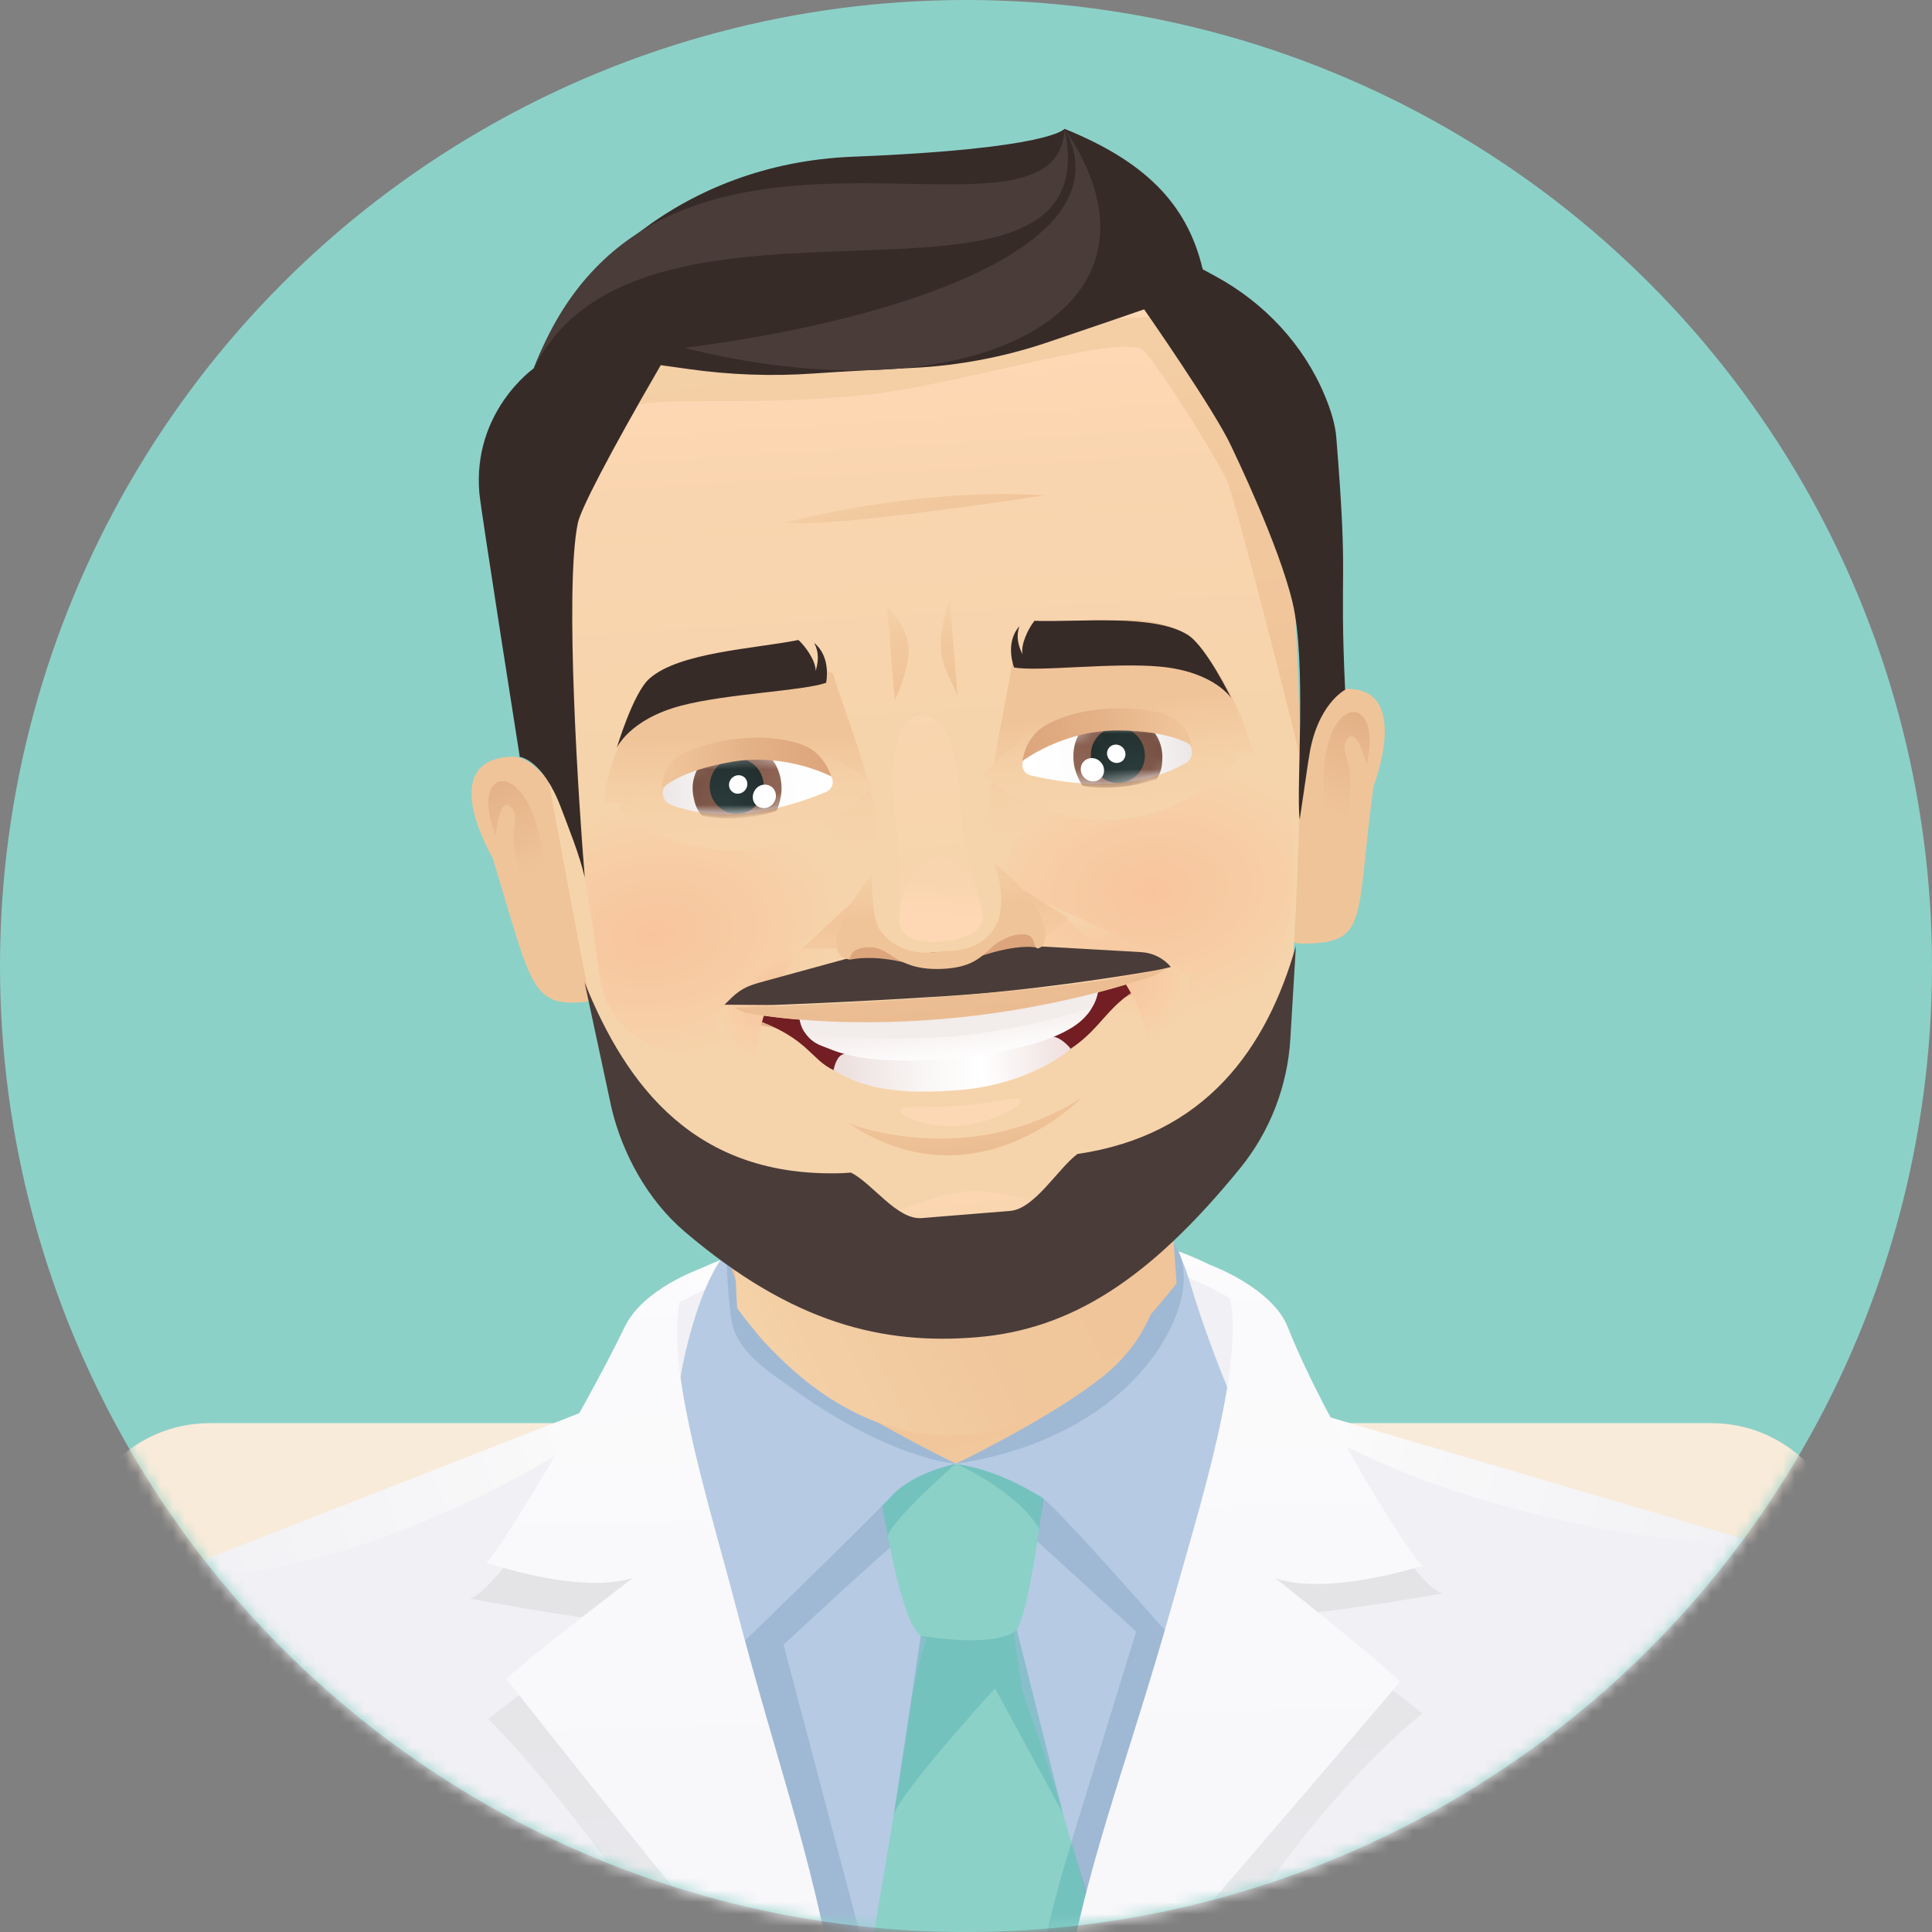 <svg width="162" height="162" viewBox="0 0 162 162" fill="none" xmlns="http://www.w3.org/2000/svg">
  <rect x="0" y="0" width="162" height="162" fill="#808080" stroke="none"/>
  <circle cx="81" cy="81" r="81" fill="#8CD1C8" />
  <mask id="mask0_3358_1034" style="mask-type:alpha" maskUnits="userSpaceOnUse" x="0" y="0" width="162" height="162">
    <circle cx="81" cy="81" r="81" fill="#FBCCC5" />
  </mask>
  <g mask="url(#mask0_3358_1034)">
    <path
      d="M17.573 119.333H143.512C149.744 119.333 154.805 124.394 154.805 130.626V209.137H6.279V130.626C6.279 124.394 11.341 119.333 17.573 119.333Z"
      fill="#F9EBDA" />
    <path
      d="M54.807 139.297C54.807 139.297 71.137 124.349 73.828 123.813C76.524 123.277 89.812 123.277 90.354 123.632C90.895 123.993 103.823 139.081 103.823 139.081L105.313 220.221L62.9 219.386L54.807 139.297Z"
      fill="#B6CAE3" />
    <path d="M96.475 132.881L83.826 173.995L94.661 165.845L103.826 139.082L96.475 132.881Z" fill="#9FB9D4" />
    <path d="M59.644 137.905L64.665 133.998L76.757 179.761L71.175 189.06L59.644 137.905Z" fill="#9FB9D4" />
    <path
      d="M61.13 142.184L58.155 137.905C58.155 137.905 72.841 124.086 74.547 123.364C76.253 122.647 86.851 122.823 86.851 122.823C86.851 122.823 97.269 131.446 103.826 139.075L102.387 143.297C102.387 143.297 87.924 130.111 86.063 128.41C85.475 127.874 76.362 128.699 75.645 128.967C74.929 129.235 61.135 142.173 61.135 142.173L61.13 142.184Z"
      fill="#9FB9D4" />
    <path
      d="M73.978 126.11C73.978 126.11 77.132 122.311 80.096 122.724C82.529 123.064 87.22 124.775 87.374 125.378C87.529 125.981 86.292 135.038 85.261 136.672C84.23 138.306 78.957 138.311 77.21 137.157C75.462 136.002 73.978 126.11 73.978 126.11Z"
      fill="#8CD1C8" />
    <path opacity="0.5"
      d="M74.436 128.772L73.772 125.262C73.772 125.262 76.813 122.999 80.153 122.726C80.153 122.726 74.983 127.236 74.436 128.772Z"
      fill="#5DB5B5" />
    <path
      d="M70.135 218.468L72.171 168.575C72.171 168.575 75.553 148.946 76.331 143.41C77.115 137.869 78.481 135.415 78.481 135.415L84.78 135.333C84.78 135.333 85.594 141.302 85.754 141.849C85.909 142.395 91.852 158.477 92.079 165.679C92.3 172.88 88.862 216.127 88.862 216.127L70.14 218.473L70.135 218.468Z"
      fill="#8CD1C8" />
    <path opacity="0.5"
      d="M77.209 137.16C77.209 137.16 83.394 138.268 85.26 136.675L89.121 152.036L83.43 141.567C83.43 141.567 75.384 150.407 74.946 152.186L77.209 137.16Z"
      fill="#5DB5B5" />
    <path opacity="0.5"
      d="M87.128 128.184L87.654 124.757C87.654 124.757 84.468 123.452 80.154 122.726C80.154 122.726 85.231 124.983 87.128 128.184Z"
      fill="#5DB5B5" />
    <path opacity="0.5"
      d="M68.884 219.695C68.884 219.695 69.327 181.932 72.806 164.943C73.575 171.149 75.693 192.891 78.93 203.139C80.606 203.51 82.466 203.139 83.951 202.768C83.951 202.768 83.332 174.608 89.843 154.515C91.147 158.793 92.879 164.443 92.879 164.443L92.136 215.974L83.394 216.345L68.884 219.695Z"
      fill="#5DB5B5" />
    <path
      d="M105.256 117.05C105.256 117.05 141.658 128.065 147.406 129.503C147.406 129.503 136.942 171.401 134.236 184.107C131.122 198.715 130.406 213.324 130.406 213.324L87.735 217.437L87.364 194.277L105.261 117.055L105.256 117.05Z"
      fill="#F1F0F4" />
    <path
      d="M13.062 132.378C13.062 132.378 50.423 118.728 54.253 116.811L72.356 193.888L73.263 202.754L74.067 217.713L33.423 214.517C33.423 214.517 30.428 186.976 29.469 184.342C28.511 181.708 14.026 134.29 13.067 132.378H13.062Z"
      fill="#F1F0F4" />
    <path d="M105.515 117.076L148.061 129.581C148.061 129.581 124.432 129.766 105.515 117.076Z"
      fill="url(#paint0_linear_3358_1034)" />
    <path d="M13.062 132.376L56.274 115.489C56.274 115.489 35.227 132.742 13.062 132.376Z"
      fill="url(#paint1_linear_3358_1034)" />
    <path
      d="M117.099 205.293C117.099 205.293 124.764 188.293 130.032 168.653C135.527 148.174 143.625 129.808 148.006 129.741L134.341 193.081L117.099 205.293Z"
      fill="url(#paint2_linear_3358_1034)" />
    <path
      d="M162.358 208.355C162.832 199.984 156.152 173.937 155.961 170.556C155.77 167.174 151.806 130.303 148.007 129.736C144.208 129.174 135.61 159.478 135.301 160.504C133.992 164.824 128.559 193.215 128.559 193.215L131.234 211.566C136.682 212.082 142.755 211.566 146.177 216.468C151.909 224.221 154.904 233.839 155.698 243.499C155.93 243.463 156.115 243.432 156.249 243.401C158.698 242.891 161.884 216.721 162.358 208.35V208.355Z"
      fill="#F1F0F4" />
    <path
      d="M42.618 206.487C42.618 206.487 31.123 173.92 26.092 155.719C25.205 152.513 19.772 131.925 13.839 132.064L32.319 207.209L42.618 206.492V206.487Z"
      fill="url(#paint3_linear_3358_1034)" />
    <path
      d="M14.452 132.051C16.911 132.68 21.318 143.154 23.715 153.092C25.669 161.19 29.927 188.289 31.128 194.278C32.566 201.464 33.777 213.438 33.777 213.438L89.411 231.108C89.411 231.108 84.128 250.846 82.746 254.335C81.365 257.82 78.968 264.83 78.968 264.83C78.968 264.83 47.483 253.5 41.133 251.877C34.782 250.253 6.297 246.026 6.297 246.026C6.297 246.026 -1.749 244.645 0.349 207.325C0.983 195.974 4.035 181.154 4.297 172.479C5.014 148.773 7.844 139.422 8.519 137.639C9.689 134.541 12.328 131.505 14.447 132.046L14.452 132.051Z"
      fill="#F1F0F4" />
    <path
      d="M155.716 171.408C156.072 189.192 155.227 192.45 149.608 182.187C144.402 172.666 134.433 143.279 147.407 129.506C153.562 127.764 155.716 171.408 155.716 171.408Z"
      fill="url(#paint4_linear_3358_1034)" />
    <path
      d="M13.062 132.375C14.309 131.983 19.634 136.798 21.072 149.731C22.51 162.664 16.52 194.752 11.732 196.669C6.943 198.587 5.639 180.045 4.443 174.777C3.247 169.509 6.335 145.349 7.319 141.143C8.273 137.061 9.608 133.452 13.067 132.37L13.062 132.375Z"
      fill="url(#paint5_linear_3358_1034)" />
    <path
      d="M90.224 170.803L110.384 118.967C110.384 118.967 118.302 132.885 120.941 133.607C120.941 133.607 111.58 135.287 108.704 135.287L119.261 143.684C119.261 143.684 96.173 161.272 87.508 202.014L90.224 170.803Z"
      fill="url(#paint6_linear_3358_1034)" />
    <path
      d="M69.113 176.083L50.144 119.536C50.144 119.536 42.046 133.351 39.397 134.036C39.397 134.036 48.732 135.84 51.613 135.876L40.943 144.134C40.943 144.134 62.814 165.438 73.232 202.088L69.118 176.088L69.113 176.083Z"
      fill="url(#paint7_linear_3358_1034)" />
    <path
      d="M64.583 109.23C64.583 109.23 70.897 113.648 72.536 113.833C74.176 114.019 83.408 114.385 85.753 113.936C88.567 113.395 92.701 110.709 92.701 110.709C92.701 110.709 89.439 114.823 87.176 115.256C83.681 115.921 76.521 116.323 72.243 114.905C68.042 113.519 64.578 109.23 64.578 109.23H64.583Z"
      fill="url(#paint8_linear_3358_1034)" />
    <path
      d="M51.169 117.018C51.169 117.018 49.907 106.966 65.747 104.451C81.587 101.93 104.623 101.569 107.505 112.729C110.386 123.889 51.169 117.018 51.169 117.018Z"
      fill="#F1F0F4" />
    <path
      d="M57.706 108.832C52.592 111.487 56.695 107.729 55.365 108.126C55.365 108.126 64.881 101.93 80.025 102.054C95.02 102.173 103.293 106.085 105.582 109.131C105.263 108.704 105.366 111.008 104.665 110.106C104.041 109.302 101.546 107.869 99.819 107.209C94.752 105.271 86.871 104.312 80.86 104.57C70.535 105.013 66.943 104.033 57.7 108.832H57.706Z"
      fill="url(#paint9_linear_3358_1034)" />
    <path
      d="M60.89 104.595C60.89 104.595 60.89 107.569 61.555 109.022C62.091 110.198 63.591 114.888 68.38 117.641C73.169 120.394 78.504 122.672 80.148 122.729C81.787 122.785 89.452 120.394 90.772 119.435C92.086 118.476 97.478 113.569 97.597 111.651C97.715 109.734 98.081 106.816 97.705 103.043C97.705 103.043 95.782 111.182 91.731 114.043C87.658 116.919 82.272 119.553 80.715 119.79C79.158 120.028 69.22 115.363 67.184 113.801C65.148 112.244 61.973 106.857 60.895 104.579L60.89 104.595Z"
      fill="url(#paint10_linear_3358_1034)" />
    <path
      d="M80.132 122.733C80.132 122.733 95.199 116.445 96.813 110.342C98.096 105.496 97.741 103.439 97.741 103.439C97.741 103.439 98.668 103.836 99.87 107.826C101.483 113.213 103.596 117.945 103.596 117.945L98.973 138.182C98.973 138.182 88.602 126.28 87.297 125.517C85.993 124.754 83.55 123.275 80.132 122.733Z"
      fill="#B6CAE3" />
    <path
      d="M80.148 122.735C80.148 122.735 63.999 115.137 62.545 110.343C61.262 106.101 60.901 105.034 60.901 105.034C60.901 105.034 59.628 106.255 58.355 110.219C55.643 118.652 56.762 124.792 56.762 124.792L60.112 139.859C60.112 139.859 72.968 127.405 74.762 125.431C76.556 123.456 80.148 122.735 80.148 122.735Z"
      fill="#B6CAE3" />
    <path
      d="M80.148 122.734C80.148 122.734 86.535 119.682 91.025 116.507C93.277 114.914 96.112 112.734 97.411 107.476C97.973 105.203 97.746 103.435 97.746 103.435C97.746 103.435 100.844 105.749 98.18 111.301C95.628 116.615 89.416 121.368 80.148 122.739V122.734Z"
      fill="#9FB9D4" />
    <path
      d="M60.9 105.034C60.9 105.034 62.797 110.766 63.179 111.374C65.37 114.858 73.602 119.472 80.148 122.735C80.148 122.735 74.71 122.431 66.21 116.266C64.39 114.946 61.658 113.271 61.303 110.518C60.942 107.766 60.906 105.034 60.906 105.034H60.9Z"
      fill="#9FB9D4" />
    <path
      d="M58.684 106.401C58.684 106.401 53.947 108.05 52.395 111.241C48.581 119.097 41.457 130.746 40.751 131.019C40.751 131.019 48.581 133.741 53.071 132.308C53.071 132.308 44.282 139.009 42.452 140.782C42.452 140.782 54.406 155.922 59.272 161.679C64.133 167.437 72.452 196.777 73.298 203.21C73.298 203.21 71.963 181.793 70.375 169.618C68.787 157.442 65.478 149.205 61.586 134.267C59.04 124.488 53.998 109.184 58.689 106.396L58.684 106.401Z"
      fill="url(#paint11_linear_3358_1034)" />
    <path
      d="M101.475 106.067C101.475 106.067 106.666 107.959 107.986 111.289C111.202 119.408 118.594 130.99 119.295 131.279C119.295 131.279 111.419 133.856 106.95 132.341C106.95 132.341 115.609 139.202 117.408 141.011C117.408 141.011 103.589 157.217 98.62 162.882C93.656 168.547 88.109 196.898 87.486 202.388C87.486 202.388 86.614 186.454 88.965 169.331C90.635 157.171 94.233 149.011 98.398 134.15C101.125 124.418 106.109 108.949 101.465 106.067H101.475Z"
      fill="url(#paint12_linear_3358_1034)" />
    <path
      d="M79.472 104.53C77.286 104.541 71.817 105.989 71.972 106.773C72.451 109.144 77.518 109.541 79.704 109.53C81.889 109.52 86.307 108.979 86.4 106.953C86.436 106.154 81.658 104.52 79.472 104.53Z"
      fill="url(#paint13_linear_3358_1034)" />
    <path
      d="M83.544 119.885C88.596 118.679 94.591 112.803 98.653 107.612C98.653 107.612 97.74 94.266 97.524 92.705C97.524 92.705 85.003 102.071 60.982 94.447C60.982 94.447 61.493 102.859 61.807 109.684C67.415 117.339 75.127 121.895 83.544 119.885Z"
      fill="url(#paint14_linear_3358_1034)" />
    <path
      d="M112.171 57.82C118.676 56.975 115.171 65.918 115.171 65.918C113.619 77.294 114.882 79.15 109.032 79.119C104.702 79.099 107.521 58.418 112.166 57.82H112.171Z"
      fill="#F0C499" />
    <path
      d="M109.687 74.201C109.687 74.201 111.583 72.103 111.109 67.912C109.991 58.03 116.15 57.432 114.599 64.149C114.599 64.149 113.821 60.969 113.022 61.902C112.037 63.056 114.001 63.721 112.877 68.804C112.29 71.443 109.687 74.201 109.687 74.201Z"
      fill="url(#paint15_linear_3358_1034)" />
    <path
      d="M42.956 63.447C36.399 63.663 41.301 71.921 41.301 71.921C44.667 82.9 44.456 84.581 49.492 83.962C55.147 83.266 47.642 63.292 42.961 63.447H42.956Z"
      fill="#F0C499" />
    <path
      d="M48.053 79.205C48.053 79.205 45.842 77.442 45.631 73.231C45.141 63.298 38.966 63.705 41.579 70.081C41.579 70.081 41.832 66.813 42.775 67.612C43.93 68.592 42.1 69.571 44.028 74.396C45.038 76.906 48.048 79.205 48.048 79.205H48.053Z"
      fill="url(#paint16_linear_3358_1034)" />
    <path
      d="M41.781 39.875C41.781 39.875 45.864 65.004 46.415 67.716C46.967 70.427 50.06 88.422 51.998 94.432C55.431 105.066 69.555 109.711 73.451 108.566C77.895 107.257 87.256 108.608 90.596 107.175C93.802 105.798 106.807 94.432 107.627 88.953C108.498 83.128 108.967 70.932 109.034 63.592C109.101 56.252 106.725 36.849 105.916 35.035C105.101 33.221 101.869 13.447 68.787 17.566C44.946 20.535 41.781 39.88 41.781 39.88V39.875Z"
      fill="url(#paint17_linear_3358_1034)" />
    <path
      d="M105.638 66.523C105.199 59.931 100.777 53.941 99.617 53.25C93.086 49.338 84.864 55.606 84.864 55.606C84.627 57.961 81.818 69.085 83.498 69.755C93.983 73.946 105.638 66.518 105.638 66.518V66.523Z"
      fill="url(#paint18_linear_3358_1034)" />
    <path
      d="M96.509 85.908C102.092 85.82 108.247 84.624 108.494 73.233C108.633 66.743 107.659 63.439 104.87 63.16C98.953 62.562 90.793 65.748 87.458 67.81C80.406 72.171 86.618 86.052 96.514 85.908H96.509Z"
      fill="url(#paint19_radial_3358_1034)" />
    <path
      d="M50.68 69.598C50.052 63.021 54.485 58.227 55.516 57.361C61.33 52.449 69.846 56.469 69.846 56.469C70.459 58.753 74.773 69.66 73.227 70.598C63.557 76.428 50.68 69.603 50.68 69.603V69.598Z"
      fill="url(#paint20_linear_3358_1034)" />
    <path
      d="M81.068 99.896C78.738 100.092 73.016 102.117 73.253 102.942C73.97 105.437 79.418 105.421 81.753 105.22C84.088 105.019 88.764 104.055 88.686 101.885C88.655 101.03 83.408 99.7 81.073 99.901L81.068 99.896Z"
      fill="url(#paint21_linear_3358_1034)" />
    <path
      d="M67.176 68.508C65.542 68.065 53.228 66.343 49.712 67.673C47.707 68.431 48.934 72.895 49.63 77.173C49.959 79.225 50.207 82.534 50.784 83.797C53.63 89.978 62.527 89.539 67.501 87.344C75.996 83.601 75.47 70.746 67.181 68.513L67.176 68.508Z"
      fill="url(#paint22_radial_3358_1034)" />
    <path
      d="M47.791 68.561C47.791 68.561 46.904 50.54 47.394 46.159C47.419 45.906 50.796 36.499 51.852 34.715C52.976 32.819 61.316 34.288 72.554 33.117C80.136 32.329 93.049 28.179 95.708 29.246C96.471 29.556 102.502 39.102 102.992 40.597C104.482 45.143 109.044 63.576 109.044 63.576C109.044 63.576 108.404 26.339 104.219 26.344C87.92 26.37 50.182 30.365 46.43 30.757C42.682 31.148 47.796 68.551 47.796 68.551L47.791 68.561Z"
      fill="url(#paint23_linear_3358_1034)" />
    <path
      d="M95.256 82.296L97.401 81.451C97.401 81.451 97.194 82.353 96.911 82.626C96.627 82.9 93.231 83.982 93.231 83.982L95.256 82.296Z"
      fill="#E1B28D" />
    <path
      d="M90.353 96.756C88.714 97.973 86.761 101.37 84.704 101.535L77.281 102.138C75.224 102.303 73.157 99.231 71.358 98.323L70.673 98.37C58.333 98.787 52.559 91.133 49.018 82.375L51.276 92.906C52.209 96.818 54.353 100.674 57.42 103.282C66.492 111.009 74.054 112.767 81.864 112.133C89.781 111.488 96.364 107.308 103.977 97.968C106.493 94.88 107.962 91.066 108.199 87.086L108.663 79.313C106.219 87.926 101.075 95.195 90.348 96.761L90.353 96.756Z"
      fill="#4A3C39" />
    <path
      d="M64.018 85.055L61.766 84.565C61.766 84.565 62.116 85.426 62.441 85.647C62.766 85.869 66.291 86.395 66.291 86.395L64.018 85.06V85.055Z"
      fill="#E1B28D" />
    <path
      d="M62.621 84.93C62.822 85.11 62.981 85.363 63.229 85.45C67.791 87.043 68.002 88.899 69.971 89.765C76.956 92.827 84.683 91.316 89.703 87.992C92.59 86.079 92.817 84.105 96.317 82.404C96.786 82.177 96.848 81.79 96.848 81.79C77.92 88.084 62.621 84.935 62.621 84.935V84.93Z"
      fill="#721E23" />
    <path
      d="M80.668 92.718C78.064 92.929 75.451 92.63 75.492 93.14C75.533 93.651 77.889 94.599 80.497 94.383C83.1 94.171 85.585 92.831 85.544 92.321C85.503 91.811 83.276 92.506 80.673 92.718H80.668Z"
      fill="#FCD8B4" />
    <path
      d="M70.954 88.368C70.13 88.286 69.893 89.74 69.893 89.74C72.49 91.332 75.501 91.77 80.222 91.42C86.527 90.951 89.784 87.941 89.784 87.941C89.784 87.941 88.784 86.641 87.769 86.935C86.027 87.435 82.743 88.374 79.686 88.626C76.315 88.904 72.846 88.559 70.954 88.374V88.368Z"
      fill="url(#paint24_linear_3358_1034)" />
    <path
      d="M71.104 94.159C81.81 101.34 90.738 92.015 90.738 92.015C81.016 98.247 71.104 94.159 71.104 94.159Z"
      fill="url(#paint25_linear_3358_1034)" />
    <path
      d="M67.06 85.498C67.06 85.498 67.256 87.142 68.999 87.735C70.009 88.075 72.328 89.56 80.803 88.611C89.277 87.663 90.787 85.472 91.148 85.086C91.813 84.359 92.05 83.204 92.05 83.204C92.05 83.204 79.452 86.745 67.055 85.498H67.06Z"
      fill="url(#paint26_linear_3358_1034)" />
    <path
      d="M67.019 85.342C67.019 85.342 67.138 86.089 67.447 86.512C67.71 86.863 74.576 87.301 79.71 86.919C84.839 86.533 91.421 84.672 91.633 84.358C91.968 83.868 92.102 83.033 92.102 83.033C92.102 83.033 86.488 85.44 67.019 85.342Z"
      fill="#F2ECEB" />
    <path
      d="M65.968 43.792C65.968 43.792 76.747 40.828 87.623 41.529C87.623 41.529 69.159 44.395 65.968 43.792Z"
      fill="url(#paint27_linear_3358_1034)" />
    <path
      d="M79.645 50.378C79.645 50.378 78.779 52.347 78.897 54.497C78.969 55.806 79.779 57.09 80.289 58.317L79.645 50.378Z"
      fill="url(#paint28_linear_3358_1034)" />
    <path
      d="M74.384 50.802C74.384 50.802 76.338 52.823 76.194 54.715C76.044 56.606 75.029 58.74 75.029 58.74L74.384 50.802Z"
      fill="url(#paint29_linear_3358_1034)" />
    <path
      d="M68.471 69.353C68.471 69.353 62.471 71.544 56.502 69.559C56.502 69.559 59.889 73.008 68.471 69.353Z"
      fill="url(#paint30_linear_3358_1034)" />
    <path
      d="M87.39 75.599C94.895 80.615 97.091 86.975 95.74 88.506C98.271 86.058 100.225 82.769 99.663 81.929C98.715 80.511 87.39 75.599 87.39 75.599Z"
      fill="url(#paint31_radial_3358_1034)" />
    <path
      d="M60.046 85.415C59.938 86.534 61.222 88.013 63.495 89.972C63.495 89.972 62.371 83.204 69.732 77.255C69.732 77.255 60.196 83.889 60.046 85.415Z"
      fill="url(#paint32_radial_3358_1034)" />
    <path
      d="M64.684 84.272C64.684 84.272 70.885 84.066 79.489 83.514C86.659 83.055 94.385 81.798 96.762 81.39C97.236 81.308 97.71 81.205 98.179 81.081C97.561 80.344 96.664 79.895 95.705 79.839L87.081 79.349L71.36 80.287L64.04 82.292C62.926 82.597 62.246 82.818 61.401 83.607L60.746 84.246"
      fill="#4A3C39" />
    <path
      d="M61.529 84.49C61.529 84.49 62.823 85.104 62.622 84.928C62.622 84.928 77.921 88.078 96.849 81.784L97.854 81.176C87.508 83.779 61.529 84.49 61.529 84.49Z"
      fill="url(#paint33_linear_3358_1034)" />
    <path
      d="M71.264 80.472C71.264 80.472 77.671 83.394 79.398 83.131C81.125 82.868 86.985 79.534 86.985 79.534L86.686 78.982L78.877 79.941L72.362 80.219L71.264 80.466V80.472Z"
      fill="#4A3C39" />
    <path d="M85.16 74.223L87.639 78.635L89.639 76.991L85.16 74.223Z" fill="url(#paint34_linear_3358_1034)" />
    <path d="M71.524 75.593L67.267 79.541L70.452 79.531L71.524 75.593Z" fill="url(#paint35_linear_3358_1034)" />
    <path
      d="M80.541 67.761C80.324 61.276 78.613 59.833 77.036 60.019C75.499 60.199 74.335 63.194 75.046 68.096C75.752 72.978 74.999 74.931 75.397 77.215C75.577 78.256 76.092 78.9 78.597 78.72C81.35 78.519 82.252 77.751 82.293 76.766C82.397 74.065 80.695 72.436 80.541 67.761Z"
      fill="url(#paint36_linear_3358_1034)" />
    <path
      d="M81.873 80.294C85.517 79.015 87.028 79.474 87.028 79.474C86.301 76.402 81.873 80.294 81.873 80.294Z"
      fill="#DCA57C" />
    <path
      d="M71.264 80.473C71.264 80.473 73.166 79.983 76.176 80.798C76.176 80.798 71.418 77.411 71.264 80.473Z"
      fill="#DCA57C" />
    <path
      d="M83.283 72.295C84.067 73.754 84.072 76.249 83.68 77.208C82.814 79.342 80.84 79.759 79.036 79.749C77.69 80.032 75.299 80.053 73.799 78.007C73.185 77.171 73.092 74.764 73.123 73.285C73.123 73.285 67.866 79.837 71.263 80.465C71.263 80.465 71.185 79.398 72.974 79.424C74.768 79.45 75.211 81.512 79.304 81.223C82.871 80.971 82.659 78.986 84.902 78.455C87.139 77.929 86.453 79.331 86.984 79.527C88.118 79.434 88.299 76.187 83.283 72.29V72.295Z"
      fill="url(#paint37_linear_3358_1034)" />
    <path
      d="M75.4 77.219C75.405 78.286 76.41 79.132 78.92 78.946C81.673 78.745 82.621 77.523 82.4 76.554C80.616 68.858 75.369 71.884 75.4 77.219Z"
      fill="url(#paint38_linear_3358_1034)" />
    <path
      d="M68.268 53.911C68.675 54.669 68.644 55.432 68.392 56.272C68.407 55.411 67.567 54.226 66.949 53.664C63.263 54.406 56.913 54.685 54.433 56.922C53.072 58.149 51.711 62.726 51.711 62.726C51.711 62.726 52.758 60.314 57.139 59.164C60.964 58.159 67.361 57.937 69.268 57.252C69.268 57.252 69.743 55.123 68.273 53.911H68.268Z"
      fill="#372B28" />
    <path
      d="M85.474 52.514C85.196 53.328 85.345 54.076 85.737 54.864C85.582 54.019 86.216 52.71 86.742 52.055C90.5 52.189 96.809 51.442 99.618 53.251C101.16 54.241 103.242 58.54 103.242 58.54C103.242 58.54 101.819 56.328 97.309 55.901C93.371 55.524 87.02 56.344 85.031 55.968C85.031 55.968 84.221 53.942 85.474 52.514Z"
      fill="#372B28" />
    <path
      d="M65.219 62.63C67.116 62.718 68.168 63.646 68.75 64.749C69.513 66.187 69.487 67.878 69.487 67.878C69.544 68.28 68.621 69.264 67.74 69.532C65.673 70.156 64.157 71.017 59.137 70.424C57.575 70.239 56.261 69.378 55.776 68.718C55.302 68.079 55.199 67.486 55.199 67.486C58.008 63.455 57.446 62.28 65.214 62.63H65.219Z"
      fill="url(#paint39_linear_3358_1034)" />
    <path
      d="M55.74 68.668C55.42 68.24 55.23 67.73 55.199 67.488C55.199 67.488 55.745 63.56 58.647 63.658C60.92 63.735 65.457 62.895 68.75 64.756C67.003 64.951 60.972 64.601 55.74 68.673V68.668Z"
      fill="#DDDDDD" />
    <path
      d="M62.132 63.348C65.106 62.951 67.018 64.869 67.09 67.575C67.116 68.606 66.673 69.776 66.575 69.9C66.168 70.075 64.565 70.554 62.781 70.621C61.462 70.75 59.596 70.523 59.132 70.42C58.472 69.74 58.348 69.049 58.24 68.498C57.724 65.91 59.632 63.683 62.127 63.348H62.132Z"
      fill="url(#paint40_linear_3358_1034)" />
    <path
      d="M66.243 64.907C66.243 64.907 64.588 62.572 61.913 63.021C59.237 63.474 58.263 65.974 58.196 67.077C58.196 67.077 61.057 65.309 66.243 64.902V64.907Z"
      fill="url(#paint41_linear_3358_1034)" />
    <path
      d="M62.276 64.102C63.766 63.953 65.091 65.082 65.24 66.618C65.384 68.159 64.302 69.525 62.807 69.68C61.317 69.824 59.987 68.7 59.838 67.159C59.688 65.618 60.781 64.252 62.271 64.102H62.276Z"
      fill="url(#paint42_radial_3358_1034)" />
    <path
      d="M68.751 64.75C68.751 64.75 68.122 63.492 67.024 62.956C64.184 61.57 59.977 62.219 57.364 63.6C54.812 64.951 55.199 67.487 55.199 67.487C55.199 67.487 56.452 65.704 60.947 64.678C65.442 63.652 68.751 64.75 68.751 64.75Z"
      fill="url(#paint43_linear_3358_1034)" />
    <path
      d="M64.304 68.564C63.984 68.017 64.18 67.28 64.737 66.93C65.294 66.579 66.005 66.734 66.325 67.286C66.644 67.837 66.454 68.569 65.892 68.92C65.335 69.275 64.624 69.115 64.304 68.564Z"
      fill="white" />
    <path
      d="M61.888 67.231C61.636 66.798 61.785 66.221 62.224 65.948C62.667 65.669 63.229 65.793 63.481 66.226C63.734 66.659 63.584 67.231 63.141 67.509C62.698 67.788 62.136 67.659 61.883 67.231H61.888Z"
      fill="white" />
    <path
      d="M73.273 65.813C73.273 65.813 61.247 55.019 51.845 67.766C56.639 71.802 65.552 73.818 73.273 65.813Z"
      fill="url(#paint44_linear_3358_1034)" />
    <path
      d="M55.891 65.754C57.494 64.114 61.473 61.589 69.262 64.728C70.009 65.032 70.015 66.099 69.267 66.408C62.638 69.161 58.252 68.254 56.252 67.48C55.54 67.207 55.355 66.29 55.886 65.748L55.891 65.754Z"
      fill="url(#paint45_linear_3358_1034)" />
    <mask id="mask1_3358_1034" style="mask-type:luminance" maskUnits="userSpaceOnUse" x="55" y="63" width="17"
      height="6">
      <path
        d="M55.805 65.855C57.46 64.102 61.944 61.107 71.15 65.566C63.351 69.396 58.289 68.293 56.166 67.448C55.522 67.19 55.326 66.36 55.805 65.855Z"
        fill="white" />
    </mask>
    <g mask="url(#mask1_3358_1034)">
      <path
        d="M70.467 52.699C71.07 53.756 71.06 54.828 70.73 56.024C70.72 54.813 69.493 53.174 68.591 52.4C63.426 53.591 56.256 55.06 52.848 58.308C50.982 60.091 48.575 64.029 48.575 64.029C48.575 64.029 48.848 62.328 54.977 60.535C60.333 58.967 69.338 58.406 71.998 57.364C71.998 57.364 72.581 54.344 70.462 52.699H70.467Z"
        fill="url(#paint46_linear_3358_1034)" />
      <path
        d="M108.026 10.338C106.242 2.725 101.263 -2.023 92.293 -5.662C92.293 -5.662 90.819 -3.379 68.201 -2.482C48.535 -1.703 35.891 11.055 31.86 21.622C31.86 21.622 24.855 26.539 25.669 35.854C25.834 37.73 30.267 65.864 30.267 65.864C30.267 65.864 32.886 66.127 34.963 71.663C35.809 73.916 37.056 76.962 37.664 79.596C37.015 71.689 41.819 45.117 41.695 43.56C41.582 42.148 40.53 33.503 44.824 24.163C45.623 22.431 47.474 21.431 49.36 21.694C49.396 21.699 49.438 21.704 49.474 21.709C54.2 22.379 58.984 22.544 63.747 22.22C69.458 21.828 75.427 21.57 82.757 21.199C90.644 18.642 101.366 14.91 101.366 14.91C101.366 14.91 111.005 24.302 112.845 28.333C113.526 29.828 118.268 66.096 119.077 72.978C119.093 73.122 120.108 65.916 120.118 66.039C120.969 59.895 124.258 58.225 124.258 58.225C123.572 43.642 124.665 46.9 123.252 29.462C123.134 28.024 122.634 26.39 121.948 24.74C119.531 18.926 115.093 14.183 109.567 11.173L108.031 10.338H108.026Z"
        fill="url(#paint47_linear_3358_1034)" />
      <path
        d="M61.396 62.504C63.876 62.169 65.474 63.772 65.535 66.035C65.556 66.895 65.19 67.875 65.108 67.978C64.767 68.127 63.432 68.524 61.943 68.581C60.84 68.689 59.283 68.499 58.896 68.416C58.345 67.849 58.242 67.272 58.149 66.808C57.716 64.648 59.314 62.792 61.396 62.509V62.504Z"
        fill="url(#paint48_linear_3358_1034)" />
      <path
        d="M61.552 63.585C62.794 63.462 63.903 64.4 64.026 65.683C64.15 66.972 63.243 68.111 61.995 68.24C60.753 68.364 59.64 67.42 59.521 66.137C59.397 64.853 60.31 63.709 61.552 63.585Z"
        fill="url(#paint49_radial_3358_1034)" />
      <path
        d="M63.249 67.312C62.981 66.859 63.146 66.245 63.61 65.946C64.074 65.653 64.667 65.787 64.935 66.245C65.203 66.704 65.038 67.312 64.574 67.611C64.11 67.905 63.517 67.771 63.249 67.312Z"
        fill="white" />
      <path
        d="M61.229 66.197C61.017 65.836 61.146 65.357 61.512 65.125C61.883 64.893 62.352 64.996 62.564 65.357C62.775 65.718 62.651 66.197 62.28 66.429C61.914 66.661 61.44 66.558 61.234 66.197H61.229Z"
        fill="white" />
    </g>
    <path
      d="M69.707 65.103C69.707 65.103 69.13 63.227 67.522 62.551C64.728 61.376 60.511 61.804 57.846 62.912C55.243 63.99 55.532 66.108 55.532 66.108C55.532 66.108 56.857 64.644 61.388 63.876C65.919 63.103 69.713 65.108 69.713 65.108L69.707 65.103Z"
      fill="url(#paint50_linear_3358_1034)" />
    <path
      d="M89.79 60.638C87.93 61.03 87.048 62.118 86.646 63.298C86.125 64.844 86.424 66.504 86.424 66.504C86.435 66.912 87.502 67.736 88.414 67.855C90.553 68.133 92.187 68.742 97.048 67.35C98.558 66.917 99.718 65.85 100.089 65.123C100.455 64.412 100.46 63.814 100.46 63.814C97.038 60.288 97.404 59.04 89.79 60.638Z"
      fill="url(#paint51_linear_3358_1034)" />
    <path
      d="M100.117 65.062C100.36 64.593 100.468 64.052 100.458 63.809C100.458 63.809 99.282 60.021 96.437 60.583C94.205 61.026 89.591 60.928 86.643 63.294C88.401 63.206 94.293 61.887 100.117 65.062Z"
      fill="#DDDDDD" />
    <path
      d="M92.956 60.847C89.956 60.935 88.379 63.136 88.745 65.822C88.884 66.842 89.507 67.93 89.626 68.033C90.054 68.141 91.714 68.352 93.487 68.131C94.812 68.048 96.616 67.522 97.054 67.342C97.595 66.564 97.605 65.863 97.626 65.301C97.719 62.662 95.477 60.775 92.956 60.847Z"
      fill="url(#paint52_linear_3358_1034)" />
    <path
      d="M89.141 63.043C89.141 63.043 90.398 60.471 93.11 60.486C95.821 60.502 97.192 62.816 97.434 63.894C97.434 63.894 94.326 62.61 89.141 63.048V63.043Z"
      fill="url(#paint53_linear_3358_1034)" />
    <path
      d="M92.93 61.612C91.435 61.704 90.306 63.029 90.409 64.576C90.512 66.122 91.806 67.292 93.301 67.204C94.796 67.106 95.924 65.782 95.821 64.235C95.718 62.694 94.424 61.519 92.924 61.612H92.93Z"
      fill="url(#paint54_radial_3358_1034)" />
    <path
      d="M86.643 63.297C86.643 63.297 87.061 61.951 88.061 61.245C90.638 59.42 94.896 59.379 97.7 60.323C100.437 61.245 100.463 63.807 100.463 63.807C100.463 63.807 98.937 62.25 94.339 61.962C89.736 61.673 86.648 63.292 86.648 63.292L86.643 63.297Z"
      fill="url(#paint55_linear_3358_1034)" />
    <path
      d="M95.38 64.311C94.751 64.445 94.344 65.11 94.468 65.796C94.597 66.476 95.21 66.919 95.839 66.785C96.473 66.651 96.88 65.992 96.751 65.306C96.628 64.626 96.009 64.182 95.38 64.316V64.311Z"
      fill="white" />
    <path
      d="M92.746 63.368C92.246 63.471 91.926 63.992 92.029 64.533C92.137 65.069 92.622 65.425 93.117 65.317C93.617 65.214 93.936 64.693 93.833 64.152C93.73 63.611 93.24 63.26 92.746 63.368Z"
      fill="white" />
    <path
      d="M87.452 67.81C87.452 67.81 93.725 69.006 99.297 66.084C99.297 66.084 96.514 70.032 87.452 67.81Z"
      fill="url(#paint56_linear_3358_1034)" />
    <path
      d="M82.383 65.073C82.383 65.073 92.507 52.48 103.847 63.542C99.765 68.3 91.296 71.728 82.383 65.073Z"
      fill="url(#paint57_linear_3358_1034)" />
    <path
      d="M99.52 62.209C97.67 60.853 93.335 58.997 86.159 63.358C85.469 63.776 85.639 64.832 86.422 65.018C93.412 66.668 97.592 65.059 99.438 63.977C100.092 63.59 100.134 62.657 99.52 62.209Z"
      fill="url(#paint58_linear_3358_1034)" />
    <mask id="mask2_3358_1034" style="mask-type:luminance" maskUnits="userSpaceOnUse" x="84" y="60" width="17"
      height="6">
      <path
        d="M99.634 62.293C97.717 60.829 92.809 58.597 84.443 64.484C92.758 67.004 97.578 65.102 99.536 63.922C100.134 63.566 100.191 62.716 99.634 62.293Z"
        fill="white" />
    </mask>
    <g mask="url(#mask2_3358_1034)">
      <path
        d="M39.129 15.937C39.66 8.133 43.809 2.643 52.072 -2.393C52.072 -2.393 53.892 -0.377 76.361 -3.145C95.892 -5.553 110.433 4.999 116.114 14.777C116.114 14.777 123.82 18.504 124.516 27.829C124.655 29.705 124.82 58.185 124.82 58.185C124.82 58.185 122.279 58.865 121.124 64.664C120.655 67.025 119.913 70.231 119.737 72.932C119.103 65.02 110.072 39.577 109.943 38.015C109.83 36.602 109.469 27.901 103.727 19.375C102.66 17.793 100.675 17.107 98.851 17.674C98.814 17.685 98.778 17.695 98.742 17.71C94.186 19.133 89.495 20.066 84.742 20.515C79.041 21.051 73.108 21.757 65.819 22.576C57.623 21.324 46.443 19.375 46.443 19.375C46.443 19.375 38.443 30.2 37.283 34.478C36.855 36.061 38.031 72.623 38.34 79.546C38.345 79.69 36.185 72.742 36.19 72.871C34.361 66.943 30.845 65.824 30.845 65.824C29.17 51.319 28.618 54.716 27.195 37.272C27.077 35.834 27.309 34.138 27.721 32.401C29.17 26.272 32.783 20.875 37.752 17.009L39.129 15.937Z"
        fill="url(#paint59_linear_3358_1034)" />
      <path
        d="M93.56 59.892C91.059 59.965 89.74 61.805 90.044 64.042C90.163 64.892 90.683 65.8 90.781 65.887C91.142 65.98 92.523 66.155 94.003 65.97C95.106 65.898 96.616 65.459 96.982 65.315C97.436 64.666 97.441 64.078 97.462 63.609C97.539 61.408 95.663 59.831 93.565 59.892H93.56Z"
        fill="url(#paint60_linear_3358_1034)" />
      <path
        d="M93.578 60.986C92.331 61.064 91.387 62.172 91.475 63.461C91.562 64.749 92.64 65.729 93.892 65.656C95.14 65.574 96.083 64.466 95.996 63.182C95.908 61.894 94.825 60.914 93.578 60.992V60.986Z"
        fill="url(#paint61_radial_3358_1034)" />
      <path
        d="M92.518 64.938C92.708 64.443 92.445 63.865 91.94 63.649C91.435 63.432 90.868 63.659 90.683 64.154C90.492 64.649 90.749 65.226 91.26 65.443C91.765 65.659 92.332 65.433 92.518 64.938Z"
        fill="white" />
      <path
        d="M94.322 63.509C94.471 63.117 94.27 62.664 93.873 62.499C93.471 62.328 93.028 62.509 92.873 62.901C92.724 63.292 92.925 63.746 93.327 63.911C93.729 64.081 94.177 63.901 94.322 63.509Z"
        fill="white" />
    </g>
    <path
      d="M85.726 63.807C85.726 63.807 85.994 61.864 87.474 60.936C90.04 59.322 94.272 59.07 97.082 59.73C99.829 60.374 99.886 62.508 99.886 62.508C99.886 62.508 98.345 61.276 93.747 61.25C89.149 61.219 85.731 63.812 85.731 63.812L85.726 63.807Z"
      fill="url(#paint62_linear_3358_1034)" />
    <path
      d="M100.847 22.583C99.533 16.975 95.868 13.48 89.26 10.8C89.26 10.8 88.177 12.48 71.517 13.14C57.038 13.712 47.723 23.109 44.754 30.888C44.754 30.888 39.594 34.511 40.197 41.372C40.316 42.754 43.584 63.47 43.584 63.47C43.584 63.47 45.512 63.666 47.043 67.738C47.667 69.398 48.584 71.64 49.033 73.579C48.553 67.754 47.311 49.403 48.45 43.867C48.682 42.738 50.971 38.269 55.404 30.619L57.723 30.944C61.187 31.434 64.698 31.563 68.187 31.32C70.842 31.14 73.574 30.996 76.579 30.846C80.399 30.656 84.177 29.939 87.806 28.717C92.095 27.269 95.935 25.939 95.935 25.939C95.935 25.939 101.914 34.496 103.265 37.465C103.512 38.001 107.213 45.64 108.373 50.48C109.59 55.532 108.667 66.12 108.976 68.707C108.987 68.816 109.734 63.506 109.744 63.599C110.373 59.073 112.791 57.841 112.791 57.841C112.286 47.099 113.09 49.501 112.048 36.656C111.961 35.599 111.595 34.393 111.09 33.181C109.301 28.887 106.017 25.393 101.935 23.171L100.842 22.578L100.847 22.583Z"
      fill="#372B28" />
    <path
      d="M44.763 30.893C54.882 4.233 88.671 22.893 89.269 10.8C93.186 29.619 53.856 12.521 44.763 30.893Z"
      fill="#4A3C39" />
    <path
      d="M57.393 29.169C76.171 26.773 94.532 20.34 89.275 10.809C99.661 26.03 81.455 35.226 57.393 29.169Z"
      fill="#4A3C39" />
    <path
      d="M110.723 167.893C110.558 167.908 110.429 168.047 110.419 168.212L110.362 169.181C110.352 169.377 110.506 169.547 110.707 169.542C111.367 169.527 112.006 169.346 112.537 168.939C112.625 168.887 112.712 168.831 112.795 168.764C112.919 168.666 113.006 168.655 113.13 168.769C113.903 169.49 114.975 169.645 115.991 169.485C116.486 169.408 117.099 169.269 117.501 168.954C117.599 168.877 117.681 168.795 117.759 168.707C117.836 168.676 117.908 168.691 117.991 168.774C118.542 169.289 119.248 169.516 119.975 169.542C120.331 169.557 120.609 169.253 120.578 168.898C120.578 168.841 120.578 168.779 120.578 168.697C120.578 168.635 120.589 168.46 120.604 168.284C120.614 168.088 120.46 167.918 120.264 167.918C119.857 167.918 119.444 167.856 119.176 167.707C119.094 167.661 119.006 167.588 118.97 167.506C118.929 167.418 118.903 167.279 118.949 167.212C119.718 166.099 120.151 164.856 120.424 163.552C120.62 162.614 120.702 161.666 120.475 160.712C120.295 159.954 119.913 159.351 119.109 159.171C118.248 158.975 117.475 159.336 116.98 160.093C116.583 160.707 116.382 161.392 116.274 162.109C116.068 163.506 116.192 164.892 116.573 166.264C116.625 166.444 116.692 166.614 116.759 166.789C116.759 167.197 116.14 167.841 115.748 167.934C115.187 168.068 114.805 167.97 114.31 167.697C114.228 167.65 114.14 167.578 114.104 167.496C114.063 167.408 114.037 167.269 114.083 167.202C114.852 166.088 115.285 164.846 115.558 163.542C115.754 162.604 115.836 161.655 115.609 160.702C115.429 159.944 115.047 159.341 114.243 159.161C113.382 158.965 112.609 159.325 112.114 160.083C111.717 160.697 111.516 161.382 111.408 162.099C111.197 163.511 111.331 164.908 111.717 166.289C111.764 166.449 111.821 166.604 111.888 166.758C111.908 166.81 111.929 166.862 111.944 166.913C112.011 167.124 111.939 167.356 111.769 167.501L111.723 167.542C111.516 167.717 111.254 167.815 110.986 167.846L110.723 167.872V167.893ZM117.944 161.836C118.037 161.485 118.166 161.222 118.413 160.841C118.542 160.645 118.821 160.65 118.903 160.949C118.96 161.15 119.001 161.356 119.011 161.568C119.063 162.547 118.867 163.496 118.558 164.418C118.429 164.805 118.264 165.176 118.114 165.557C118.084 165.619 118.047 165.609 118.022 165.557C117.991 165.475 117.96 165.382 117.939 165.295C117.681 164.161 117.635 162.985 117.939 161.836H117.944ZM113.083 161.836C113.176 161.485 113.336 161.135 113.553 160.841C113.712 160.63 113.96 160.65 114.042 160.949C114.099 161.15 114.14 161.356 114.151 161.568C114.202 162.547 114.001 163.496 113.697 164.418C113.568 164.805 113.403 165.176 113.254 165.557C113.228 165.599 113.197 165.614 113.171 165.542C113.14 165.46 113.104 165.377 113.083 165.295C112.857 164.454 112.779 162.985 113.083 161.836Z"
      fill="#BACAE0" />
  </g>
  <defs>
    <linearGradient id="paint0_linear_3358_1034" x1="148.469" y1="131.632" x2="102.076" y2="116.715"
      gradientUnits="userSpaceOnUse">
      <stop stop-color="#F1F0F4" />
      <stop offset="0.64" stop-color="#F8F8F9" />
      <stop offset="1" stop-color="white" />
    </linearGradient>
    <linearGradient id="paint1_linear_3358_1034" x1="14.547" y1="133.819" x2="58.913" y2="116.396"
      gradientUnits="userSpaceOnUse">
      <stop stop-color="#F1F0F4" />
      <stop offset="0.64" stop-color="#F8F8F9" />
      <stop offset="1" stop-color="white" />
    </linearGradient>
    <linearGradient id="paint2_linear_3358_1034" x1="160.552" y1="98.978" x2="123.537" y2="204.643"
      gradientUnits="userSpaceOnUse">
      <stop stop-color="#F1F0F4" />
      <stop offset="1" stop-color="#E2E2E5" />
    </linearGradient>
    <linearGradient id="paint3_linear_3358_1034" x1="12.963" y1="89.817" x2="33.984" y2="199.204"
      gradientUnits="userSpaceOnUse">
      <stop stop-color="#F1F0F4" />
      <stop offset="1" stop-color="#E2E2E5" />
    </linearGradient>
    <linearGradient id="paint4_linear_3358_1034" x1="150.799" y1="119.31" x2="146.892" y2="192.419"
      gradientUnits="userSpaceOnUse">
      <stop stop-color="#F1F0F4" />
      <stop offset="0.64" stop-color="#F8F8F9" />
      <stop offset="1" stop-color="white" />
    </linearGradient>
    <linearGradient id="paint5_linear_3358_1034" x1="13.871" y1="127.133" x2="9.969" y2="248.236"
      gradientUnits="userSpaceOnUse">
      <stop stop-color="#F1F0F4" />
      <stop offset="0.64" stop-color="#F8F8F9" />
      <stop offset="1" stop-color="white" />
    </linearGradient>
    <linearGradient id="paint6_linear_3358_1034" x1="103.085" y1="205.499" x2="105.632" y2="121.039"
      gradientUnits="userSpaceOnUse">
      <stop stop-color="#F1F0F4" />
      <stop offset="1" stop-color="#E2E2E5" />
    </linearGradient>
    <linearGradient id="paint7_linear_3358_1034" x1="56.942" y1="205.422" x2="55.532" y2="121.71"
      gradientUnits="userSpaceOnUse">
      <stop stop-color="#F1F0F4" />
      <stop offset="1" stop-color="#E2E2E5" />
    </linearGradient>
    <linearGradient id="paint8_linear_3358_1034" x1="78.315" y1="121.266" x2="78.871" y2="102.065"
      gradientUnits="userSpaceOnUse">
      <stop stop-color="#958578" />
      <stop offset="1" stop-color="#C5B2A1" />
    </linearGradient>
    <linearGradient id="paint9_linear_3358_1034" x1="81.144" y1="129.137" x2="80.025" y2="102.271"
      gradientUnits="userSpaceOnUse">
      <stop stop-color="#F1F0F4" />
      <stop offset="0.94" stop-color="#FDFDFE" />
      <stop offset="1" stop-color="white" />
    </linearGradient>
    <linearGradient id="paint10_linear_3358_1034" x1="88.138" y1="146.584" x2="80.339" y2="109.646"
      gradientUnits="userSpaceOnUse">
      <stop stop-color="#F6D4AB" />
      <stop offset="0.52" stop-color="#F1C89D" />
      <stop offset="1" stop-color="#F0C499" />
    </linearGradient>
    <linearGradient id="paint11_linear_3358_1034" x1="59.081" y1="274.252" x2="54.844" y2="53.942"
      gradientUnits="userSpaceOnUse">
      <stop stop-color="#F1F0F4" />
      <stop offset="0.94" stop-color="#FDFDFE" />
      <stop offset="1" stop-color="white" />
    </linearGradient>
    <linearGradient id="paint12_linear_3358_1034" x1="105.403" y1="272.718" x2="101.176" y2="52.778"
      gradientUnits="userSpaceOnUse">
      <stop stop-color="#F1F0F4" />
      <stop offset="0.94" stop-color="#FDFDFE" />
      <stop offset="1" stop-color="white" />
    </linearGradient>
    <linearGradient id="paint13_linear_3358_1034" x1="78.802" y1="100.097" x2="79.513" y2="112.603"
      gradientUnits="userSpaceOnUse">
      <stop stop-color="#FED8B4" />
      <stop offset="1" stop-color="#F6D4AB" />
    </linearGradient>
    <linearGradient id="paint14_linear_3358_1034" x1="101.982" y1="92.749" x2="60.684" y2="112.989"
      gradientUnits="userSpaceOnUse">
      <stop stop-color="#F0C499" />
      <stop offset="0.52" stop-color="#F0C69B" />
      <stop offset="0.85" stop-color="#F3CEA4" />
      <stop offset="1" stop-color="#F6D4AB" />
    </linearGradient>
    <linearGradient id="paint15_linear_3358_1034" x1="129.976" y1="56.161" x2="124.483" y2="72.583"
      gradientUnits="userSpaceOnUse">
      <stop stop-color="#DCA47A" />
      <stop offset="0.5" stop-color="#E4B187" />
      <stop offset="1" stop-color="#F0C499" />
    </linearGradient>
    <linearGradient id="paint16_linear_3358_1034" x1="23.432" y1="64.937" x2="31.499" y2="80.258"
      gradientUnits="userSpaceOnUse">
      <stop stop-color="#DCA47A" />
      <stop offset="0.5" stop-color="#E4B187" />
      <stop offset="1" stop-color="#F0C499" />
    </linearGradient>
    <linearGradient id="paint17_linear_3358_1034" x1="74.108" y1="29.924" x2="76.138" y2="62.511"
      gradientUnits="userSpaceOnUse">
      <stop stop-color="#FED8B4" />
      <stop offset="0.33" stop-color="#F9D5AF" />
      <stop offset="1" stop-color="#F6D4AB" />
    </linearGradient>
    <linearGradient id="paint18_linear_3358_1034" x1="95.043" y1="71.306" x2="93.181" y2="59.364"
      gradientUnits="userSpaceOnUse">
      <stop stop-color="#F6D4AB" />
      <stop offset="0.52" stop-color="#F5D1A8" />
      <stop offset="0.85" stop-color="#F2C99F" />
      <stop offset="1" stop-color="#F0C499" />
    </linearGradient>
    <radialGradient id="paint19_radial_3358_1034" cx="0" cy="0" r="1" gradientUnits="userSpaceOnUse"
      gradientTransform="translate(96.541 74.712) rotate(173.27) scale(15.999 11.137)">
      <stop stop-color="#F8C49D" />
      <stop offset="1" stop-color="#F6D4AB" />
    </radialGradient>
    <linearGradient id="paint20_linear_3358_1034" x1="62.002" y1="73.584" x2="61.914" y2="61.854"
      gradientUnits="userSpaceOnUse">
      <stop stop-color="#F6D4AB" />
      <stop offset="0.52" stop-color="#F5D1A8" />
      <stop offset="0.85" stop-color="#F2C99F" />
      <stop offset="1" stop-color="#F0C499" />
    </linearGradient>
    <linearGradient id="paint21_linear_3358_1034" x1="79.964" y1="95.221" x2="81.803" y2="108.518"
      gradientUnits="userSpaceOnUse">
      <stop stop-color="#FED8B4" />
      <stop offset="1" stop-color="#F6D4AB" />
    </linearGradient>
    <radialGradient id="paint22_radial_3358_1034" cx="0" cy="0" r="1" gradientUnits="userSpaceOnUse"
      gradientTransform="translate(54.853 78.303) rotate(-8.2) scale(16.41 11.101)">
      <stop stop-color="#F8C49D" />
      <stop offset="1" stop-color="#F6D4AB" />
    </radialGradient>
    <linearGradient id="paint23_linear_3358_1034" x1="72.492" y1="21.558" x2="79.305" y2="62.751"
      gradientUnits="userSpaceOnUse">
      <stop stop-color="#F6D4AB" />
      <stop offset="0.45" stop-color="#F2CAA0" />
      <stop offset="1" stop-color="#F0C499" />
    </linearGradient>
    <linearGradient id="paint24_linear_3358_1034" x1="68.685" y1="90.147" x2="92.624" y2="88.609"
      gradientUnits="userSpaceOnUse">
      <stop stop-color="#E8D9D7" />
      <stop offset="0.14" stop-color="#EFE5E4" />
      <stop offset="0.39" stop-color="#FAF8F7" />
      <stop offset="0.57" stop-color="white" />
      <stop offset="1" stop-color="#E8D3D1" />
    </linearGradient>
    <linearGradient id="paint25_linear_3358_1034" x1="83.097" y1="111.761" x2="80.944" y2="93.277"
      gradientUnits="userSpaceOnUse">
      <stop stop-color="#DCA47A" />
      <stop offset="0.5" stop-color="#E4B187" />
      <stop offset="1" stop-color="#F0C499" />
    </linearGradient>
    <linearGradient id="paint26_linear_3358_1034" x1="79.033" y1="80.205" x2="80.144" y2="89.113"
      gradientUnits="userSpaceOnUse">
      <stop stop-color="#E8D9D7" />
      <stop offset="0.4" stop-color="#EFE5E3" />
      <stop offset="1" stop-color="white" />
    </linearGradient>
    <linearGradient id="paint27_linear_3358_1034" x1="73.864" y1="36.206" x2="78.906" y2="47.345"
      gradientUnits="userSpaceOnUse">
      <stop stop-color="#F6D4AB" />
      <stop offset="0.45" stop-color="#F2CAA0" />
      <stop offset="1" stop-color="#F0C499" />
    </linearGradient>
    <linearGradient id="paint28_linear_3358_1034" x1="78.786" y1="49.614" x2="80.055" y2="57.283"
      gradientUnits="userSpaceOnUse">
      <stop stop-color="#F6D4AB" />
      <stop offset="0.45" stop-color="#F2CAA0" />
      <stop offset="1" stop-color="#F0C499" />
    </linearGradient>
    <linearGradient id="paint29_linear_3358_1034" x1="74.512" y1="49.879" x2="75.781" y2="57.549"
      gradientUnits="userSpaceOnUse">
      <stop stop-color="#F6D4AB" />
      <stop offset="0.45" stop-color="#F2CAA0" />
      <stop offset="1" stop-color="#F0C499" />
    </linearGradient>
    <linearGradient id="paint30_linear_3358_1034" x1="69.33" y1="70.191" x2="45.873" y2="70.476"
      gradientUnits="userSpaceOnUse">
      <stop stop-color="#DCA47A" />
      <stop offset="0.5" stop-color="#E4B187" />
      <stop offset="1" stop-color="#F0C499" />
    </linearGradient>
    <radialGradient id="paint31_radial_3358_1034" cx="0" cy="0" r="1" gradientUnits="userSpaceOnUse"
      gradientTransform="translate(93.804 81.88) rotate(-4.64) scale(6.345 6.345)">
      <stop stop-color="#F8C49D" />
      <stop offset="1" stop-color="#F6D4AB" />
    </radialGradient>
    <radialGradient id="paint32_radial_3358_1034" cx="0" cy="0" r="1" gradientUnits="userSpaceOnUse"
      gradientTransform="translate(65.064 83.749) rotate(-4.64) scale(5.644 5.644)">
      <stop stop-color="#F8C49D" />
      <stop offset="1" stop-color="#F6D4AB" />
    </radialGradient>
    <linearGradient id="paint33_linear_3358_1034" x1="82.889" y1="115.395" x2="79.118" y2="76.991"
      gradientUnits="userSpaceOnUse">
      <stop stop-color="#DCA47A" />
      <stop offset="0.5" stop-color="#E4B187" />
      <stop offset="1" stop-color="#F0C499" />
    </linearGradient>
    <linearGradient id="paint34_linear_3358_1034" x1="88.712" y1="87.304" x2="87.371" y2="75.43"
      gradientUnits="userSpaceOnUse">
      <stop stop-color="#F6D4AB" />
      <stop offset="0.53" stop-color="#F5D1A8" />
      <stop offset="0.87" stop-color="#F3C99F" />
      <stop offset="1" stop-color="#F2C59A" />
    </linearGradient>
    <linearGradient id="paint35_linear_3358_1034" x1="70.718" y1="89.338" x2="69.377" y2="77.464"
      gradientUnits="userSpaceOnUse">
      <stop stop-color="#F6D4AB" />
      <stop offset="0.53" stop-color="#F5D1A8" />
      <stop offset="0.87" stop-color="#F3C99F" />
      <stop offset="1" stop-color="#F2C59A" />
    </linearGradient>
    <linearGradient id="paint36_linear_3358_1034" x1="74.991" y1="47.531" x2="78.231" y2="77.892"
      gradientUnits="userSpaceOnUse">
      <stop stop-color="#FED8B4" />
      <stop offset="0.25" stop-color="#FAD6B0" />
      <stop offset="1" stop-color="#F6D4AB" />
    </linearGradient>
    <linearGradient id="paint37_linear_3358_1034" x1="76.728" y1="66.415" x2="77.85" y2="76.443"
      gradientUnits="userSpaceOnUse">
      <stop stop-color="#F6D4AB" />
      <stop offset="0.52" stop-color="#F5D1A8" />
      <stop offset="0.85" stop-color="#F2C99F" />
      <stop offset="1" stop-color="#F0C499" />
    </linearGradient>
    <linearGradient id="paint38_linear_3358_1034" x1="78.103" y1="77.03" x2="78.665" y2="67.986"
      gradientUnits="userSpaceOnUse">
      <stop stop-color="#FED8B4" />
      <stop offset="0.33" stop-color="#F9D5AF" />
      <stop offset="1" stop-color="#F6D4AB" />
    </linearGradient>
    <linearGradient id="paint39_linear_3358_1034" x1="69.439" y1="67.552" x2="57.558" y2="65.692"
      gradientUnits="userSpaceOnUse">
      <stop stop-color="white" />
      <stop offset="0.46" stop-color="#FCFCFC" />
      <stop offset="0.76" stop-color="#F6F3F3" />
      <stop offset="1" stop-color="#ECE7E6" />
    </linearGradient>
    <linearGradient id="paint40_linear_3358_1034" x1="66.84" y1="69.661" x2="51.625" y2="61.567"
      gradientUnits="userSpaceOnUse">
      <stop stop-color="#936756" />
      <stop offset="1" stop-color="#5B3E33" />
    </linearGradient>
    <linearGradient id="paint41_linear_3358_1034" x1="73.99" y1="83.238" x2="67.646" y2="73.948"
      gradientUnits="userSpaceOnUse">
      <stop stop-color="#936756" />
      <stop offset="1" stop-color="#5B3E33" />
    </linearGradient>
    <radialGradient id="paint42_radial_3358_1034" cx="0" cy="0" r="1" gradientUnits="userSpaceOnUse"
      gradientTransform="translate(61.051 68.885) rotate(172.49) scale(7.644 8.256)">
      <stop stop-color="#2B3B3B" />
      <stop offset="1" stop-color="#1D2827" />
    </radialGradient>
    <linearGradient id="paint43_linear_3358_1034" x1="68.797" y1="64.496" x2="55.599" y2="64.76"
      gradientUnits="userSpaceOnUse">
      <stop stop-color="#683126" />
      <stop offset="0.34" stop-color="#52271E" />
      <stop offset="0.68" stop-color="#462119" />
      <stop offset="1" stop-color="#422018" />
    </linearGradient>
    <linearGradient id="paint44_linear_3358_1034" x1="62.964" y1="71.834" x2="62.16" y2="61.923"
      gradientUnits="userSpaceOnUse">
      <stop stop-color="#F6D4AB" />
      <stop offset="0.52" stop-color="#F5D1A8" />
      <stop offset="0.85" stop-color="#F2C99F" />
      <stop offset="1" stop-color="#F0C499" />
    </linearGradient>
    <linearGradient id="paint45_linear_3358_1034" x1="55.555" y1="66.262" x2="69.787" y2="65.107"
      gradientUnits="userSpaceOnUse">
      <stop stop-color="#ECE7E6" />
      <stop offset="0.24" stop-color="#F6F3F3" />
      <stop offset="0.54" stop-color="#FCFCFC" />
      <stop offset="1" stop-color="white" />
    </linearGradient>
    <linearGradient id="paint46_linear_3358_1034" x1="71.617" y1="54.093" x2="47.939" y2="62.163"
      gradientUnits="userSpaceOnUse">
      <stop stop-color="#5F3328" />
      <stop offset="0.77" stop-color="#45261D" />
    </linearGradient>
    <linearGradient id="paint47_linear_3358_1034" x1="76.943" y1="-5.515" x2="74.611" y2="54.003"
      gradientUnits="userSpaceOnUse">
      <stop stop-color="#5F3328" />
      <stop offset="0.77" stop-color="#45261D" />
    </linearGradient>
    <linearGradient id="paint48_linear_3358_1034" x1="65.323" y1="67.774" x2="52.621" y2="61.016"
      gradientUnits="userSpaceOnUse">
      <stop stop-color="#936756" />
      <stop offset="1" stop-color="#5B3E33" />
    </linearGradient>
    <radialGradient id="paint49_radial_3358_1034" cx="0" cy="0" r="1" gradientUnits="userSpaceOnUse"
      gradientTransform="translate(60.63 67.568) rotate(172.49) scale(6.381 6.892)">
      <stop stop-color="#2B3B3B" />
      <stop offset="1" stop-color="#1D2827" />
    </radialGradient>
    <linearGradient id="paint50_linear_3358_1034" x1="69.878" y1="64.011" x2="56.145" y2="63.742"
      gradientUnits="userSpaceOnUse">
      <stop stop-color="#DCA47A" />
      <stop offset="0.5" stop-color="#E4B187" />
      <stop offset="1" stop-color="#F0C499" />
    </linearGradient>
    <linearGradient id="paint51_linear_3358_1034" x1="86.423" y1="66.204" x2="97.847" y2="62.444"
      gradientUnits="userSpaceOnUse">
      <stop stop-color="#ECE7E6" />
      <stop offset="0.24" stop-color="#F6F3F3" />
      <stop offset="0.54" stop-color="#FCFCFC" />
      <stop offset="1" stop-color="white" />
    </linearGradient>
    <linearGradient id="paint52_linear_3358_1034" x1="86.104" y1="58.52" x2="96.881" y2="68.826"
      gradientUnits="userSpaceOnUse">
      <stop stop-color="#5B3E33" />
      <stop offset="1" stop-color="#936756" />
    </linearGradient>
    <linearGradient id="paint53_linear_3358_1034" x1="99.279" y1="68.631" x2="89.791" y2="59.735"
      gradientUnits="userSpaceOnUse">
      <stop stop-color="#936756" />
      <stop offset="1" stop-color="#5B3E33" />
    </linearGradient>
    <radialGradient id="paint54_radial_3358_1034" cx="0" cy="0" r="1" gradientUnits="userSpaceOnUse"
      gradientTransform="translate(94.41 66.089) rotate(-1.78) scale(7.644 8.256)">
      <stop stop-color="#2B3B3B" />
      <stop offset="1" stop-color="#1D2827" />
    </radialGradient>
    <linearGradient id="paint55_linear_3358_1034" x1="86.534" y1="63.129" x2="99.607" y2="61.259"
      gradientUnits="userSpaceOnUse">
      <stop stop-color="#683126" />
      <stop offset="0.34" stop-color="#52271E" />
      <stop offset="0.68" stop-color="#462119" />
      <stop offset="1" stop-color="#422018" />
    </linearGradient>
    <linearGradient id="paint56_linear_3358_1034" x1="86.722" y1="68.734" x2="109.917" y2="65.233"
      gradientUnits="userSpaceOnUse">
      <stop stop-color="#DCA47A" />
      <stop offset="0.5" stop-color="#E4B187" />
      <stop offset="1" stop-color="#F0C499" />
    </linearGradient>
    <linearGradient id="paint57_linear_3358_1034" x1="93.515" y1="69.352" x2="92.711" y2="59.441"
      gradientUnits="userSpaceOnUse">
      <stop stop-color="#F6D4AB" />
      <stop offset="0.52" stop-color="#F5D1A8" />
      <stop offset="0.85" stop-color="#F2C99F" />
      <stop offset="1" stop-color="#F0C499" />
    </linearGradient>
    <linearGradient id="paint58_linear_3358_1034" x1="99.918" y1="62.66" x2="85.692" y2="63.814"
      gradientUnits="userSpaceOnUse">
      <stop stop-color="#ECE7E6" />
      <stop offset="0.24" stop-color="#F6F3F3" />
      <stop offset="0.54" stop-color="#FCFCFC" />
      <stop offset="1" stop-color="white" />
    </linearGradient>
    <linearGradient id="paint59_linear_3358_1034" x1="67.236" y1="-4.731" x2="79.135" y2="53.632"
      gradientUnits="userSpaceOnUse">
      <stop stop-color="#5F3328" />
      <stop offset="0.77" stop-color="#45261D" />
    </linearGradient>
    <linearGradient id="paint60_linear_3358_1034" x1="90.52" y1="65.727" x2="101.966" y2="57.009"
      gradientUnits="userSpaceOnUse">
      <stop stop-color="#936756" />
      <stop offset="1" stop-color="#5B3E33" />
    </linearGradient>
    <radialGradient id="paint61_radial_3358_1034" cx="0" cy="0" r="1" gradientUnits="userSpaceOnUse"
      gradientTransform="translate(95.156 64.649) rotate(-1.78) scale(6.381 6.892)">
      <stop stop-color="#2B3B3B" />
      <stop offset="1" stop-color="#1D2827" />
    </radialGradient>
    <linearGradient id="paint62_linear_3358_1034" x1="85.342" y1="62.708" x2="98.856" y2="60.225"
      gradientUnits="userSpaceOnUse">
      <stop stop-color="#DCA47A" />
      <stop offset="0.5" stop-color="#E4B187" />
      <stop offset="1" stop-color="#F0C499" />
    </linearGradient>
  </defs>
</svg>